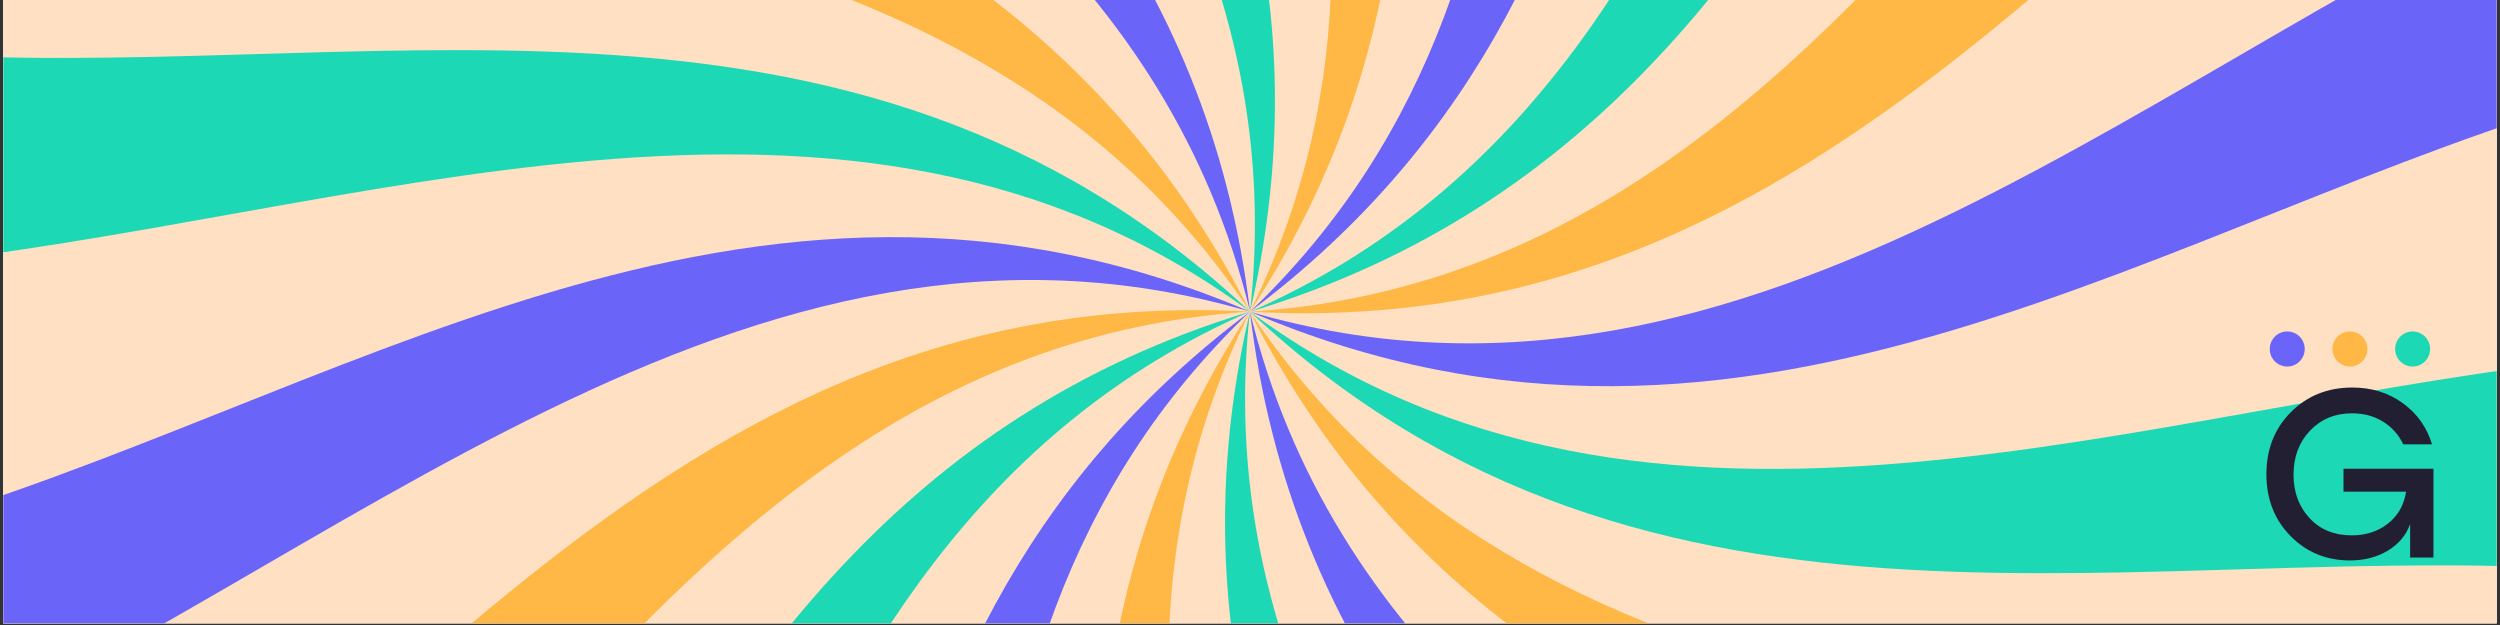 <svg version="1.0" preserveAspectRatio="xMidYMid meet" height="250" viewBox="0 0 750 187.5" zoomAndPan="magnify" width="1000" xmlns:xlink="http://www.w3.org/1999/xlink" xmlns="http://www.w3.org/2000/svg"><rect x="0" y="0" width="750" height="187.5" fill="#333333" stroke="none"/><defs><clipPath id="6b85826b0b"><path clip-rule="nonzero" d="M 0.996 0 L 749 0 L 749 187 L 0.996 187 Z M 0.996 0"></path></clipPath><clipPath id="fcab865cf9"><path clip-rule="nonzero" d="M 222 93 L 375 93 L 375 187 L 222 187 Z M 222 93"></path></clipPath><clipPath id="4f7275f22c"><path clip-rule="nonzero" d="M 10 93 L 375 93 L 375 187 L 10 187 Z M 10 93"></path></clipPath><clipPath id="9395f353b3"><path clip-rule="nonzero" d="M 375 0 L 749 0 L 749 94 L 375 94 Z M 375 0"></path></clipPath><clipPath id="95933465de"><path clip-rule="nonzero" d="M 0.996 93 L 375 93 L 375 187 L 0.996 187 Z M 0.996 93"></path></clipPath><clipPath id="412a5da08e"><path clip-rule="nonzero" d="M 375 0 L 749 0 L 749 116 L 375 116 Z M 375 0"></path></clipPath><clipPath id="f630ae8f9d"><path clip-rule="nonzero" d="M 0.996 71 L 375 71 L 375 187 L 0.996 187 Z M 0.996 71"></path></clipPath><clipPath id="a59bf3ecae"><path clip-rule="nonzero" d="M 375 93 L 749 93 L 749 172 L 375 172 Z M 375 93"></path></clipPath><clipPath id="3d70264278"><path clip-rule="nonzero" d="M 0.996 15 L 375 15 L 375 94 L 0.996 94 Z M 0.996 15"></path></clipPath><clipPath id="17161f5e39"><path clip-rule="nonzero" d="M 374 93 L 749 93 L 749 187 L 374 187 Z M 374 93"></path></clipPath><clipPath id="c54ccdef3e"><path clip-rule="nonzero" d="M 0.996 0 L 376 0 L 376 94 L 0.996 94 Z M 0.996 0"></path></clipPath><clipPath id="c6a7d31b2a"><path clip-rule="nonzero" d="M 374 93 L 749 93 L 749 187 L 374 187 Z M 374 93"></path></clipPath><clipPath id="5c89830690"><path clip-rule="nonzero" d="M 0.996 0 L 376 0 L 376 94 L 0.996 94 Z M 0.996 0"></path></clipPath><clipPath id="74c6818df4"><path clip-rule="nonzero" d="M 367 93 L 598 93 L 598 187 L 367 187 Z M 367 93"></path></clipPath><clipPath id="00a6d2af40"><path clip-rule="nonzero" d="M 329 93 L 434 93 L 434 187 L 329 187 Z M 329 93"></path></clipPath><clipPath id="7ee6bb6d0c"><path clip-rule="nonzero" d="M 679.922 116 L 730.039 116 L 730.039 168.188 L 679.922 168.188 Z M 679.922 116"></path></clipPath><clipPath id="dac5952bf8"><path clip-rule="nonzero" d="M 680 99.371 L 692 99.371 L 692 110 L 680 110 Z M 680 99.371"></path></clipPath><clipPath id="7c77d3502d"><path clip-rule="nonzero" d="M 699 99.371 L 711 99.371 L 711 110 L 699 110 Z M 699 99.371"></path></clipPath><clipPath id="a078477818"><path clip-rule="nonzero" d="M 718 99.371 L 730 99.371 L 730 110 L 718 110 Z M 718 99.371"></path></clipPath></defs><g clip-path="url(#6b85826b0b)"><path fill-rule="nonzero" fill-opacity="1" d="M 0.996 0 L 749.004 0 L 749.004 187 L 0.996 187 Z M 0.996 0" fill="#ffffff"></path><path fill-rule="nonzero" fill-opacity="1" d="M 0.996 0 L 749.004 0 L 749.004 187 L 0.996 187 Z M 0.996 0" fill="#ffffff"></path><rect fill-opacity="1" height="225" y="-18.75" fill="#ffe0c2" width="900" x="-75"></rect></g><path fill-rule="nonzero" fill-opacity="1" d="M 527.949 -314.281 C 485.75 -175.164 513.824 -10.469 375.016 93.5 C 485.832 -12.395 447.109 -172.734 460.012 -314.281 Z M 527.949 -314.281" fill="#6a64f9"></path><g clip-path="url(#fcab865cf9)"><path fill-rule="nonzero" fill-opacity="1" d="M 289.984 501.277 L 222.047 501.277 C 264.246 362.16 236.172 197.465 374.98 93.5 C 264.164 199.391 302.887 359.73 289.984 501.277 Z M 289.984 501.277" fill="#6a64f9"></path></g><path fill-rule="nonzero" fill-opacity="1" d="M 739.359 -314.281 C 577.387 -212.352 583.34 30.488 375.016 93.516 C 535.875 22.902 536.609 -182.094 624.102 -314.281 Z M 739.359 -314.281" fill="#1dd8b4"></path><g clip-path="url(#4f7275f22c)"><path fill-rule="nonzero" fill-opacity="1" d="M 374.98 93.484 C 214.121 164.094 213.387 369.094 125.895 501.277 L 10.641 501.277 C 172.609 399.352 166.656 156.508 374.98 93.484 Z M 374.98 93.484" fill="#1dd8b4"></path></g><g clip-path="url(#9395f353b3)"><path fill-rule="nonzero" fill-opacity="1" d="M 782.777 -226.477 L 782.777 -137.453 C 644.852 -63.938 561.336 103.824 375.016 93.516 C 565.398 81.199 632.52 -144.645 782.777 -226.477 Z M 782.777 -226.477" fill="#ffb845"></path></g><g clip-path="url(#95933465de)"><path fill-rule="nonzero" fill-opacity="1" d="M 374.98 93.484 C 184.598 105.797 117.477 331.641 -32.781 413.477 L -32.781 324.449 C 105.145 250.934 188.66 83.176 374.98 93.484 Z M 374.98 93.484" fill="#ffb845"></path></g><g clip-path="url(#412a5da08e)"><path fill-rule="nonzero" fill-opacity="1" d="M 782.777 -42.195 L 782.777 27.75 C 649.68 65.641 526.203 158.207 375.016 93.516 C 526.742 137.867 649.059 15.547 782.777 -42.195 Z M 782.777 -42.195" fill="#6a64f9"></path></g><g clip-path="url(#f630ae8f9d)"><path fill-rule="nonzero" fill-opacity="1" d="M 374.98 93.484 C 223.254 49.133 100.938 171.449 -32.781 229.191 L -32.781 159.25 C 100.316 121.359 223.793 28.793 374.98 93.484 Z M 374.98 93.484" fill="#6a64f9"></path></g><g clip-path="url(#a59bf3ecae)"><path fill-rule="nonzero" fill-opacity="1" d="M 782.777 107.184 L 782.777 171.352 C 644.133 160.797 495.57 206.602 375.016 93.516 C 496.059 182.426 643.645 120.867 782.777 107.184 Z M 782.777 107.184" fill="#1dd8b4"></path></g><g clip-path="url(#3d70264278)"><path fill-rule="nonzero" fill-opacity="1" d="M 374.98 93.484 C 253.938 4.57 106.352 66.129 -32.781 79.812 L -32.781 15.645 C 105.863 26.199 254.426 -19.602 374.98 93.484 Z M 374.98 93.484" fill="#1dd8b4"></path></g><g clip-path="url(#17161f5e39)"><path fill-rule="nonzero" fill-opacity="1" d="M 782.777 254.195 L 782.777 333.617 C 649.922 248.242 460.027 261.668 374.98 93.516 C 464.434 227.609 641.848 209.309 782.777 254.195 Z M 782.777 254.195" fill="#ffb845"></path></g><g clip-path="url(#c54ccdef3e)"><path fill-rule="nonzero" fill-opacity="1" d="M 375.016 93.484 C 285.562 -40.613 108.148 -22.312 -32.781 -67.199 L -32.781 -146.617 C 100.074 -61.246 289.969 -74.668 375.016 93.484 Z M 375.016 93.484" fill="#ffb845"></path></g><g clip-path="url(#c6a7d31b2a)"><path fill-rule="nonzero" fill-opacity="1" d="M 782.777 471.789 L 782.777 501.277 L 703.211 501.277 C 621.02 342.504 399.773 300.438 374.98 93.516 C 423.59 292.887 690.684 308.906 782.777 471.789 Z M 782.777 471.789" fill="#6a64f9"></path></g><g clip-path="url(#5c89830690)"><path fill-rule="nonzero" fill-opacity="1" d="M 375.016 93.484 C 326.406 -105.891 59.312 -121.906 -32.781 -284.789 L -32.781 -314.281 L 46.785 -314.281 C 128.977 -155.508 350.223 -113.441 375.016 93.484 Z M 375.016 93.484" fill="#6a64f9"></path></g><g clip-path="url(#74c6818df4)"><path fill-rule="nonzero" fill-opacity="1" d="M 597.402 501.277 L 518.684 501.277 C 460.992 368.914 335.77 261.145 374.98 93.516 C 356.258 263.234 523.086 365.422 597.402 501.277 Z M 597.402 501.277" fill="#1dd8b4"></path></g><path fill-rule="nonzero" fill-opacity="1" d="M 375.016 93.484 C 393.738 -76.234 226.91 -178.426 152.594 -314.281 L 231.312 -314.281 C 289.004 -181.914 414.227 -74.148 375.016 93.484 Z M 375.016 93.484" fill="#1dd8b4"></path><g clip-path="url(#00a6d2af40)"><path fill-rule="nonzero" fill-opacity="1" d="M 433.375 501.277 L 368.375 501.277 C 352.996 365.355 286.133 229.438 374.98 93.516 C 307.812 229.438 396.332 365.355 433.375 501.277 Z M 433.375 501.277" fill="#ffb845"></path></g><path fill-rule="nonzero" fill-opacity="1" d="M 375.016 93.484 C 442.184 -42.438 353.664 -178.359 316.621 -314.281 L 381.621 -314.281 C 397 -178.359 463.863 -42.438 375.016 93.484 Z M 375.016 93.484" fill="#ffb845"></path><g clip-path="url(#7ee6bb6d0c)"><path fill-rule="nonzero" fill-opacity="1" d="M 703.051 140.617 L 703.051 147.496 L 721.828 147.496 C 721.207 151.508 719.402 154.695 716.402 157.059 C 713.406 159.426 709.789 160.609 705.555 160.609 C 700.27 160.609 696.027 158.875 692.844 155.41 C 689.652 151.949 688.059 147.609 688.059 142.406 C 688.059 137.059 689.715 132.652 693.02 129.188 C 696.328 125.727 700.527 123.996 705.625 123.996 C 709.094 123.996 712.18 124.816 714.867 126.465 C 717.555 128.113 719.594 130.395 720.977 133.309 L 729.609 133.309 C 728.039 128.145 725.102 124.016 720.793 120.91 C 716.484 117.809 711.449 116.258 705.695 116.258 C 698.32 116.258 692.18 118.719 687.273 123.633 C 682.367 128.555 679.922 134.766 679.922 142.262 C 679.922 149.715 682.328 155.891 687.133 160.785 C 691.938 165.68 697.887 168.133 704.98 168.133 C 709.359 168.133 713.168 167.137 716.402 165.156 C 719.641 163.176 721.855 160.535 723.039 157.234 L 723.039 167.27 L 730.039 167.27 L 730.039 140.617 Z M 703.051 140.617" fill="#221f33"></path></g><g clip-path="url(#dac5952bf8)"><path fill-rule="nonzero" fill-opacity="1" d="M 691.418 104.695 C 691.418 105.043 691.387 105.387 691.316 105.723 C 691.25 106.062 691.152 106.391 691.02 106.711 C 690.887 107.031 690.727 107.336 690.535 107.621 C 690.344 107.91 690.125 108.176 689.883 108.422 C 689.637 108.664 689.375 108.883 689.086 109.074 C 688.801 109.27 688.496 109.43 688.18 109.562 C 687.859 109.695 687.531 109.793 687.195 109.863 C 686.855 109.93 686.516 109.965 686.172 109.965 C 685.828 109.965 685.484 109.93 685.148 109.863 C 684.809 109.793 684.48 109.695 684.164 109.562 C 683.844 109.43 683.543 109.27 683.258 109.074 C 682.969 108.883 682.703 108.664 682.461 108.422 C 682.219 108.176 682 107.91 681.809 107.621 C 681.617 107.336 681.457 107.031 681.324 106.711 C 681.191 106.391 681.094 106.062 681.023 105.723 C 680.957 105.387 680.926 105.043 680.926 104.695 C 680.926 104.352 680.957 104.008 681.023 103.668 C 681.094 103.328 681.191 103 681.324 102.68 C 681.457 102.363 681.617 102.059 681.809 101.77 C 682 101.484 682.219 101.219 682.461 100.973 C 682.703 100.727 682.969 100.512 683.258 100.316 C 683.543 100.125 683.844 99.965 684.164 99.832 C 684.48 99.699 684.809 99.598 685.148 99.531 C 685.484 99.465 685.828 99.43 686.172 99.43 C 686.516 99.43 686.855 99.465 687.195 99.531 C 687.531 99.598 687.859 99.699 688.18 99.832 C 688.496 99.965 688.801 100.125 689.086 100.316 C 689.375 100.512 689.637 100.727 689.883 100.973 C 690.125 101.219 690.344 101.484 690.535 101.77 C 690.727 102.059 690.887 102.363 691.02 102.68 C 691.152 103 691.25 103.328 691.316 103.668 C 691.387 104.008 691.418 104.352 691.418 104.695 Z M 691.418 104.695" fill="#6a64f9"></path></g><g clip-path="url(#7c77d3502d)"><path fill-rule="nonzero" fill-opacity="1" d="M 710.227 104.695 C 710.227 105.043 710.195 105.387 710.125 105.723 C 710.059 106.062 709.961 106.391 709.828 106.711 C 709.695 107.031 709.535 107.336 709.344 107.621 C 709.152 107.91 708.934 108.176 708.691 108.422 C 708.445 108.664 708.184 108.883 707.895 109.074 C 707.609 109.27 707.305 109.43 706.988 109.562 C 706.668 109.695 706.34 109.793 706.004 109.863 C 705.664 109.93 705.324 109.965 704.98 109.965 C 704.637 109.965 704.293 109.93 703.957 109.863 C 703.617 109.793 703.289 109.695 702.973 109.562 C 702.652 109.43 702.352 109.27 702.066 109.074 C 701.777 108.883 701.512 108.664 701.27 108.422 C 701.027 108.176 700.809 107.91 700.617 107.621 C 700.426 107.336 700.266 107.031 700.133 106.711 C 700 106.391 699.902 106.062 699.832 105.723 C 699.766 105.387 699.73 105.043 699.73 104.695 C 699.73 104.352 699.766 104.008 699.832 103.668 C 699.902 103.328 700 103 700.133 102.68 C 700.266 102.363 700.426 102.059 700.617 101.77 C 700.809 101.484 701.027 101.219 701.27 100.973 C 701.512 100.727 701.777 100.512 702.066 100.316 C 702.352 100.125 702.652 99.965 702.973 99.832 C 703.289 99.699 703.617 99.598 703.957 99.531 C 704.293 99.465 704.637 99.43 704.98 99.43 C 705.324 99.43 705.664 99.465 706.004 99.531 C 706.34 99.598 706.668 99.699 706.988 99.832 C 707.305 99.965 707.609 100.125 707.895 100.316 C 708.184 100.512 708.445 100.727 708.691 100.973 C 708.934 101.219 709.152 101.484 709.344 101.77 C 709.535 102.059 709.695 102.363 709.828 102.68 C 709.961 103 710.059 103.328 710.125 103.668 C 710.195 104.008 710.227 104.352 710.227 104.695 Z M 710.227 104.695" fill="#ffb845"></path></g><g clip-path="url(#a078477818)"><path fill-rule="nonzero" fill-opacity="1" d="M 729.035 104.695 C 729.035 105.043 729.004 105.387 728.934 105.723 C 728.867 106.062 728.77 106.391 728.637 106.711 C 728.504 107.031 728.344 107.336 728.152 107.621 C 727.961 107.91 727.742 108.176 727.5 108.422 C 727.254 108.664 726.992 108.883 726.703 109.074 C 726.418 109.27 726.113 109.43 725.797 109.562 C 725.477 109.695 725.148 109.793 724.812 109.863 C 724.473 109.93 724.133 109.965 723.789 109.965 C 723.445 109.965 723.102 109.93 722.766 109.863 C 722.426 109.793 722.098 109.695 721.781 109.562 C 721.461 109.43 721.16 109.27 720.875 109.074 C 720.586 108.883 720.32 108.664 720.078 108.422 C 719.836 108.176 719.617 107.91 719.426 107.621 C 719.234 107.336 719.074 107.031 718.941 106.711 C 718.809 106.391 718.711 106.062 718.641 105.723 C 718.574 105.387 718.543 105.043 718.543 104.695 C 718.543 104.352 718.574 104.008 718.641 103.668 C 718.711 103.328 718.809 103 718.941 102.68 C 719.074 102.363 719.234 102.059 719.426 101.77 C 719.617 101.484 719.836 101.219 720.078 100.973 C 720.32 100.727 720.586 100.512 720.875 100.316 C 721.16 100.125 721.461 99.965 721.781 99.832 C 722.098 99.699 722.426 99.598 722.766 99.531 C 723.102 99.465 723.445 99.43 723.789 99.43 C 724.133 99.43 724.473 99.465 724.812 99.531 C 725.148 99.598 725.477 99.699 725.797 99.832 C 726.113 99.965 726.418 100.125 726.703 100.316 C 726.992 100.512 727.254 100.727 727.5 100.973 C 727.742 101.219 727.961 101.484 728.152 101.77 C 728.344 102.059 728.504 102.363 728.637 102.68 C 728.77 103 728.867 103.328 728.934 103.668 C 729.004 104.008 729.035 104.352 729.035 104.695 Z M 729.035 104.695" fill="#1dd8b4"></path></g></svg>